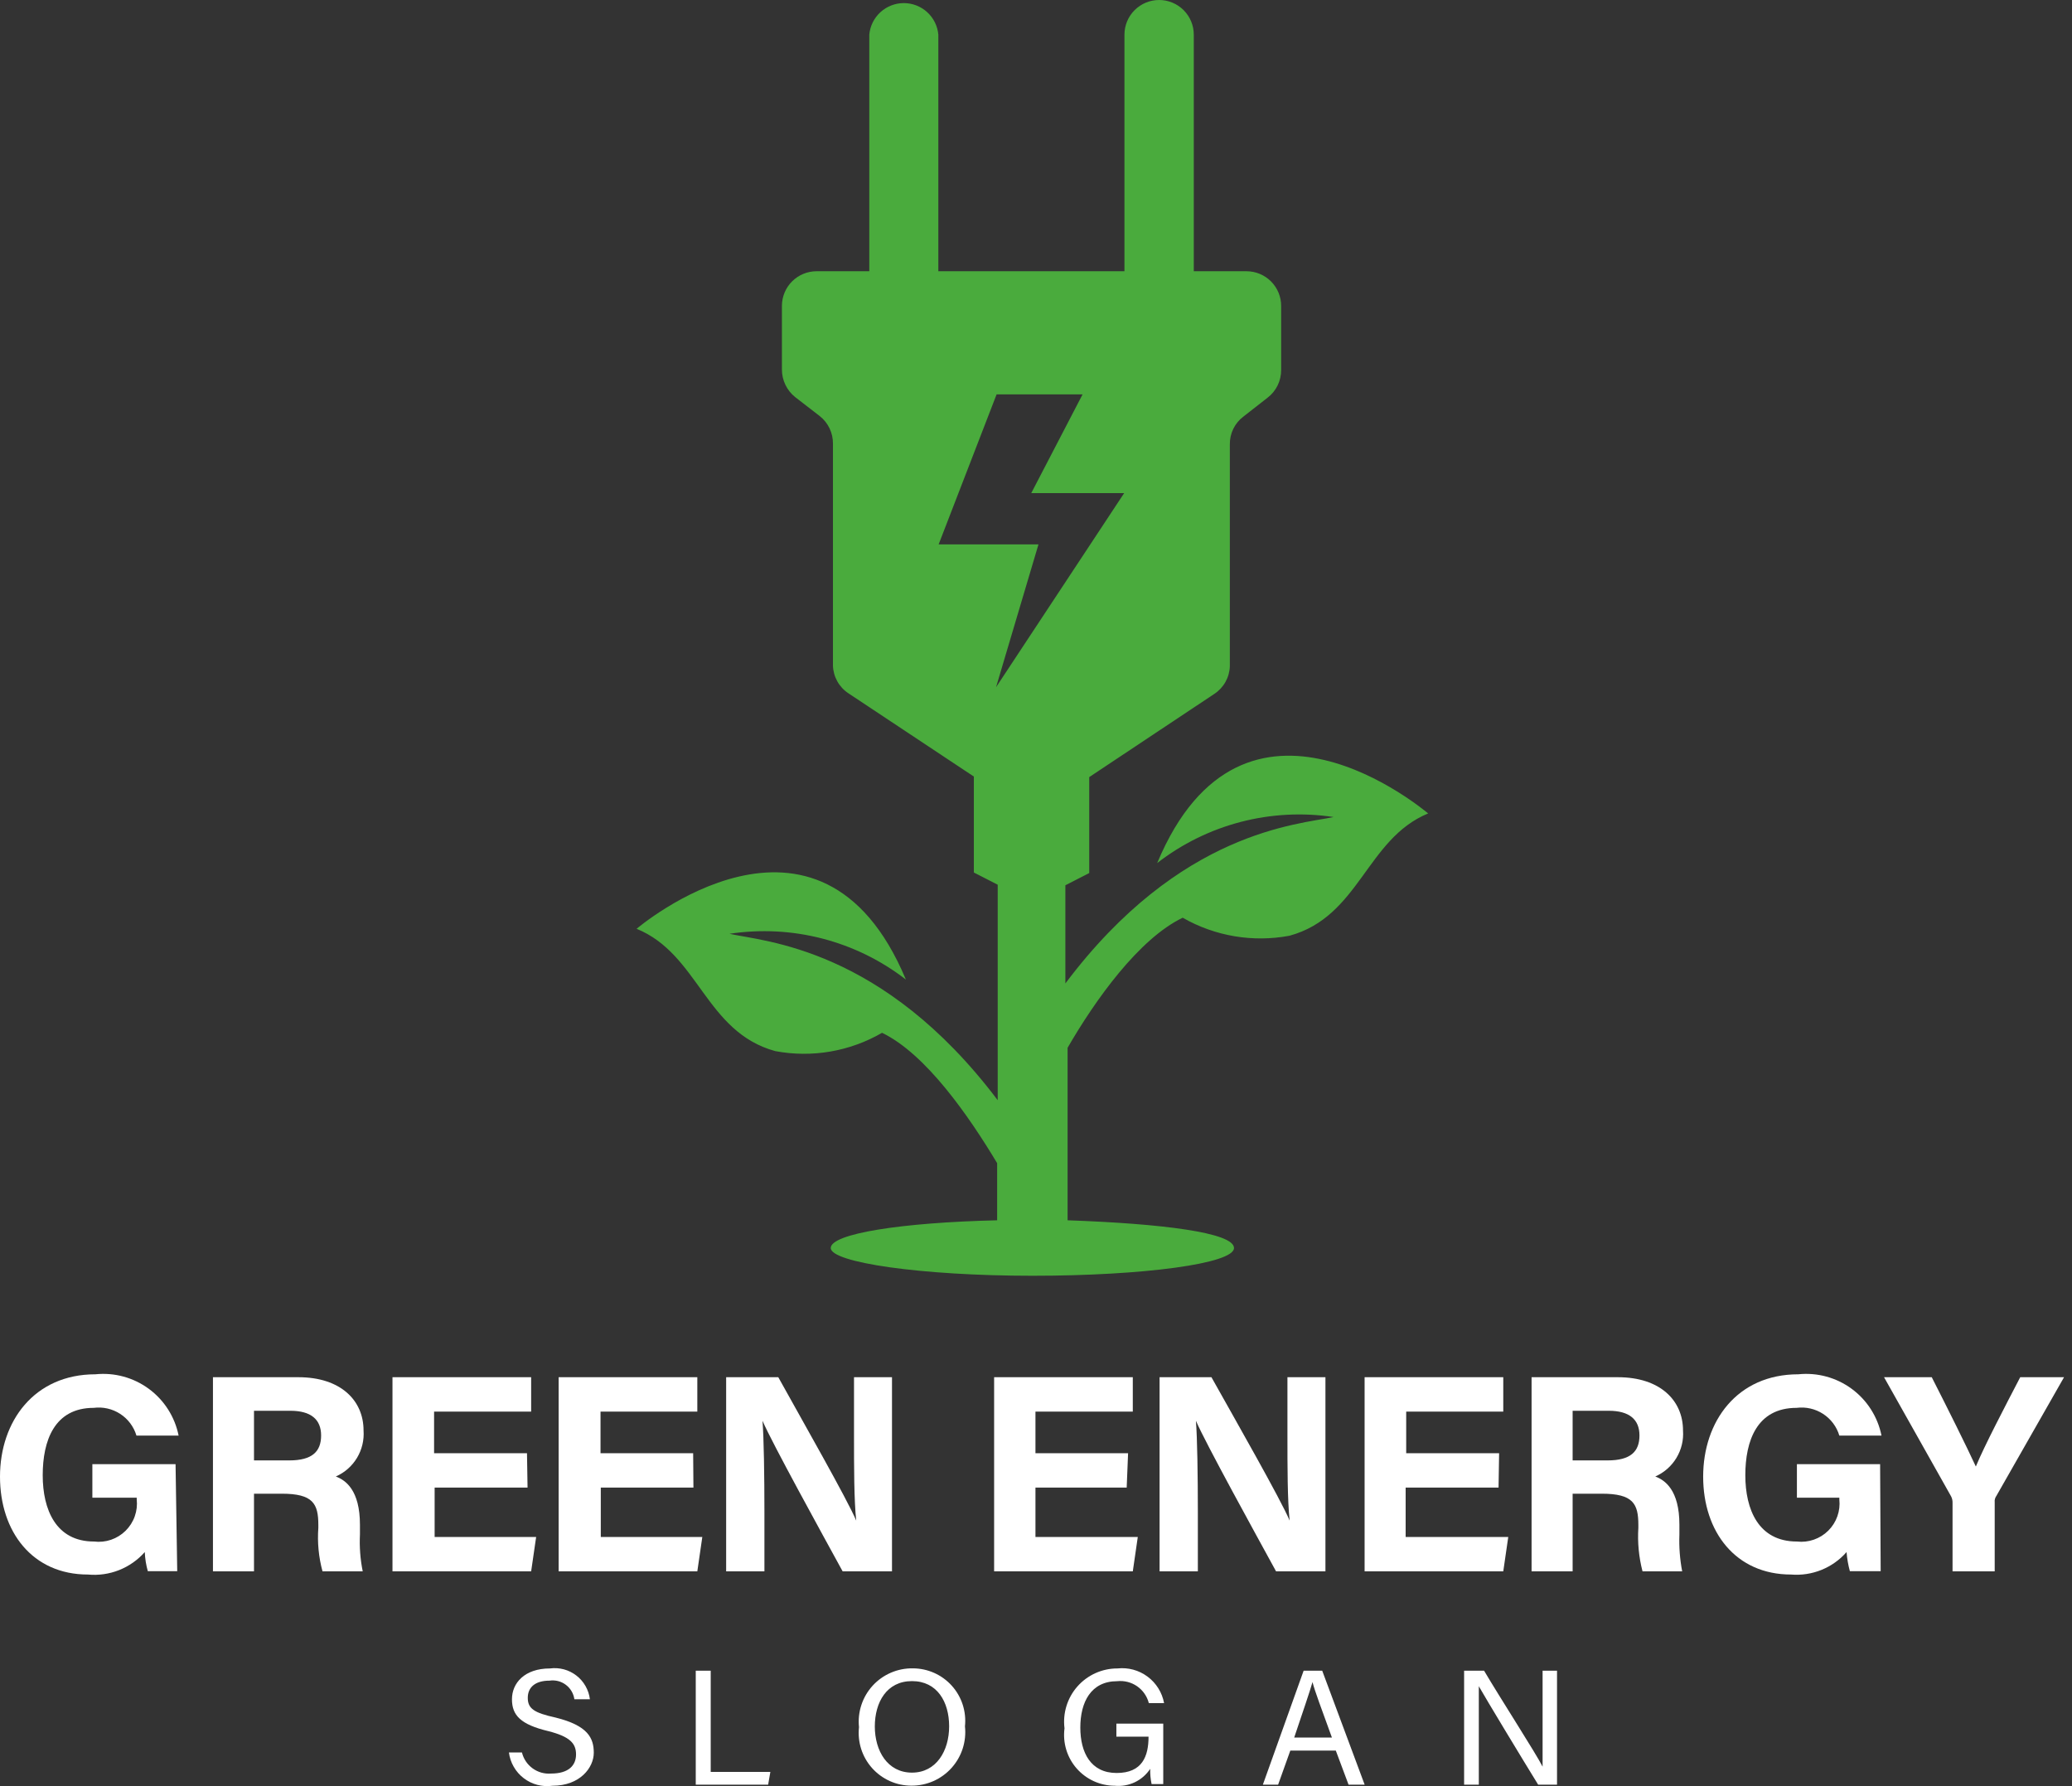 <svg width="174" height="150" viewBox="0 0 174 150" fill="none" xmlns="http://www.w3.org/2000/svg">
<rect x="0" y="0" width="174" height="150" fill="#333333" stroke="none"/>
<path d="M14.883 131.949H12.414C12.266 131.426 12.18 130.886 12.158 130.342C11.567 131.011 10.826 131.53 9.997 131.858C9.167 132.186 8.271 132.313 7.383 132.229C2.725 132.229 0 128.642 0 124.007C0 119.372 2.865 115.413 8.012 115.413C9.608 115.248 11.209 115.684 12.501 116.636C13.793 117.588 14.683 118.987 14.999 120.56H11.459C11.234 119.81 10.75 119.164 10.093 118.738C9.436 118.311 8.649 118.132 7.872 118.231C4.542 118.231 3.587 121.026 3.587 123.891C3.587 126.756 4.681 129.457 7.896 129.457C8.377 129.516 8.865 129.466 9.324 129.31C9.783 129.153 10.2 128.895 10.545 128.555C10.89 128.214 11.154 127.8 11.316 127.343C11.478 126.887 11.535 126.399 11.482 125.917V125.777H7.756V122.959H14.743L14.883 131.949Z" fill="white"/>
<path d="M21.33 125.44V131.962H17.883V115.658H25.056C28.62 115.658 30.53 117.615 30.53 120.13C30.588 120.936 30.396 121.741 29.979 122.433C29.562 123.125 28.941 123.671 28.201 123.996C29.016 124.299 30.227 125.138 30.227 128.049V128.864C30.176 129.902 30.254 130.943 30.46 131.962H27.083C26.76 130.771 26.642 129.535 26.733 128.305V128.072C26.733 126.279 26.291 125.44 23.659 125.44H21.33ZM21.33 122.645H24.288C26.221 122.645 26.966 121.9 26.966 120.549C26.966 119.198 26.105 118.476 24.381 118.476H21.33V122.645Z" fill="white"/>
<path d="M44.302 124.928H36.499V129.074H45.024L44.604 131.962H32.959V115.658H44.604V118.546H36.453V122.04H44.255L44.302 124.928Z" fill="white"/>
<path d="M58.232 124.928H50.453V129.074H58.978L58.559 131.962H46.913V115.658H58.559V118.546H50.43V122.04H58.209L58.232 124.928Z" fill="white"/>
<path d="M60.98 131.962V115.658H65.358C67.385 119.315 71.158 125.929 71.903 127.7C71.717 125.999 71.717 123.181 71.717 120.503V115.658H74.907V131.962H70.762C69.015 128.771 64.846 121.201 64.031 119.315C64.147 120.736 64.194 123.973 64.194 127.001V131.962H60.98Z" fill="white"/>
<path d="M94.616 124.928H86.954V129.074H95.548L95.129 131.962H83.483V115.658H95.129V118.546H86.954V122.04H94.733L94.616 124.928Z" fill="white"/>
<path d="M97.378 131.962V115.658H101.733C103.783 119.315 107.556 125.929 108.301 127.7C108.115 125.999 108.115 123.181 108.115 120.503V115.658H111.306V131.962H107.16C105.413 128.771 101.244 121.201 100.429 119.315C100.545 120.736 100.592 123.973 100.592 127.001V131.962H97.378Z" fill="white"/>
<path d="M125.844 124.928H118.042V129.074H126.659L126.24 131.962H114.595V115.658H126.24V118.546H118.088V122.04H125.891L125.844 124.928Z" fill="white"/>
<path d="M132.064 125.44V131.962H128.617V115.658H135.861C139.424 115.658 141.334 117.615 141.334 120.13C141.393 120.936 141.2 121.741 140.783 122.433C140.366 123.125 139.745 123.671 139.005 123.996C139.82 124.299 141.031 125.138 141.031 128.049V128.864C140.991 129.902 141.07 130.941 141.264 131.962H137.934C137.624 130.769 137.506 129.535 137.584 128.305V128.072C137.584 126.279 137.142 125.44 134.51 125.44H132.064ZM132.064 122.645H134.999C136.932 122.645 137.677 121.9 137.677 120.549C137.677 119.198 136.816 118.476 135.092 118.476H132.064V122.645Z" fill="white"/>
<path d="M157.933 131.949H155.347C155.203 131.424 155.11 130.886 155.068 130.342C154.493 130.999 153.772 131.511 152.963 131.839C152.154 132.166 151.279 132.3 150.41 132.229C145.751 132.229 143.026 128.642 143.026 124.007C143.026 119.372 145.868 115.413 151.015 115.413C152.611 115.248 154.212 115.684 155.504 116.636C156.796 117.588 157.686 118.987 158.002 120.56H154.462C154.237 119.81 153.753 119.164 153.096 118.738C152.439 118.311 151.652 118.132 150.875 118.231C147.521 118.231 146.567 121.026 146.567 123.891C146.567 126.756 147.661 129.457 150.899 129.457C151.378 129.513 151.864 129.459 152.319 129.301C152.775 129.143 153.19 128.885 153.532 128.545C153.874 128.205 154.136 127.792 154.297 127.337C154.458 126.882 154.514 126.397 154.462 125.917V125.777H150.899V122.959H157.886L157.933 131.949Z" fill="white"/>
<path d="M163.969 131.962V126.209C163.975 126.024 163.935 125.839 163.852 125.673L158.216 115.658H162.222C163.48 118.127 165.11 121.388 165.925 123.158C166.624 121.458 168.417 118.034 169.652 115.658H173.332L167.649 125.627C167.537 125.782 167.487 125.973 167.509 126.162V131.962H163.969Z" fill="white"/>
<path d="M43.832 147.173C43.963 147.711 44.281 148.184 44.729 148.508C45.177 148.833 45.726 148.987 46.278 148.943C47.768 148.943 48.374 148.245 48.374 147.336C48.374 146.428 47.885 145.846 46.045 145.38C43.715 144.821 42.993 144.052 42.993 142.702C42.993 141.351 44.042 140.116 46.184 140.116C46.575 140.064 46.971 140.09 47.352 140.191C47.732 140.293 48.088 140.47 48.4 140.71C48.712 140.95 48.973 141.25 49.168 141.592C49.364 141.934 49.489 142.311 49.538 142.702H48.234C48.2 142.461 48.118 142.23 47.994 142.021C47.87 141.812 47.706 141.63 47.511 141.485C47.316 141.339 47.094 141.234 46.859 141.175C46.623 141.116 46.378 141.105 46.138 141.141C44.973 141.141 44.321 141.677 44.321 142.585C44.321 143.493 44.857 143.843 46.65 144.239C49.375 144.914 49.864 145.962 49.864 147.197C49.864 148.431 48.723 149.968 46.394 149.968C45.97 150.027 45.539 150.001 45.125 149.893C44.711 149.784 44.322 149.594 43.983 149.334C43.642 149.074 43.357 148.749 43.144 148.378C42.93 148.007 42.792 147.598 42.737 147.173H43.832Z" fill="white"/>
<path d="M58.427 140.305H59.684V148.806H64.692L64.506 149.877H58.427V140.305Z" fill="white"/>
<path d="M81.034 144.976C81.103 145.606 81.037 146.243 80.843 146.847C80.648 147.45 80.328 148.005 79.903 148.476C79.479 148.946 78.96 149.322 78.38 149.578C77.8 149.833 77.172 149.964 76.538 149.96C75.916 149.961 75.3 149.83 74.731 149.576C74.163 149.322 73.654 148.951 73.238 148.487C72.823 148.023 72.51 147.477 72.32 146.884C72.13 146.291 72.068 145.665 72.136 145.046C72.07 144.417 72.139 143.781 72.337 143.18C72.535 142.579 72.858 142.027 73.285 141.56C73.712 141.094 74.233 140.723 74.814 140.473C75.395 140.222 76.022 140.098 76.655 140.108C77.272 140.108 77.883 140.238 78.447 140.489C79.011 140.74 79.516 141.107 79.929 141.566C80.342 142.025 80.654 142.566 80.844 143.153C81.034 143.741 81.099 144.362 81.034 144.976ZM73.464 144.976C73.464 147.049 74.535 148.865 76.585 148.865C78.635 148.865 79.706 147.025 79.706 144.976C79.706 142.926 78.704 141.179 76.585 141.179C74.466 141.179 73.464 142.949 73.464 144.999V144.976Z" fill="white"/>
<path d="M97.686 149.827H96.708C96.618 149.406 96.579 148.976 96.591 148.546C96.271 149.032 95.824 149.422 95.299 149.672C94.773 149.922 94.189 150.024 93.61 149.967C93.004 149.965 92.405 149.835 91.853 149.583C91.302 149.332 90.81 148.966 90.411 148.51C90.012 148.054 89.715 147.518 89.54 146.937C89.364 146.357 89.315 145.746 89.394 145.145C89.315 144.515 89.371 143.875 89.558 143.268C89.745 142.661 90.06 142.1 90.481 141.624C90.902 141.148 91.419 140.767 91.999 140.507C92.579 140.247 93.207 140.113 93.843 140.115C94.742 140.017 95.645 140.263 96.37 140.803C97.096 141.343 97.591 142.137 97.756 143.026H96.475C96.327 142.451 95.977 141.949 95.49 141.611C95.002 141.274 94.409 141.123 93.82 141.186C91.607 141.186 90.722 142.956 90.722 145.076C90.722 147.195 91.607 148.895 93.773 148.895C95.939 148.895 96.451 147.475 96.451 145.844H93.75V144.75H97.686V149.827Z" fill="white"/>
<path d="M108.357 147.012L107.332 149.877H106.051L109.475 140.305H111.035L114.599 149.877H113.248L112.176 147.012H108.357ZM111.85 145.918C110.942 143.402 110.429 142.075 110.22 141.26C109.987 142.075 109.428 143.705 108.683 145.918H111.85Z" fill="white"/>
<path d="M122.951 149.877V140.305H124.628C126.002 142.634 129.007 147.292 129.542 148.363C129.542 147.129 129.542 145.615 129.542 144.055V140.305H130.754V149.877H129.17C127.889 147.804 124.791 142.68 124.186 141.609C124.186 142.704 124.186 144.311 124.186 146.058V149.877H122.951Z" fill="white"/>
<path d="M97.176 72.481C99.254 70.867 101.639 69.692 104.185 69.027C106.732 68.363 109.387 68.222 111.989 68.615C109.031 69.244 99.109 69.756 89.467 82.589V74.344L91.47 73.32V65.261L101.974 58.274C102.363 58.019 102.684 57.674 102.911 57.269C103.138 56.864 103.264 56.409 103.278 55.945V37.312C103.272 36.861 103.372 36.416 103.57 36.011C103.768 35.606 104.059 35.254 104.419 34.983L106.446 33.399C106.803 33.126 107.092 32.773 107.29 32.369C107.488 31.965 107.59 31.52 107.587 31.07V25.713C107.59 25.329 107.517 24.948 107.372 24.592C107.227 24.236 107.013 23.912 106.743 23.639C106.472 23.367 106.15 23.15 105.795 23.002C105.44 22.855 105.06 22.779 104.676 22.779H100.25V2.911C100.25 2.139 99.944 1.399 99.398 0.853C98.852 0.307 98.111 0 97.339 0C96.567 0 95.826 0.307 95.28 0.853C94.734 1.399 94.428 2.139 94.428 2.911V22.779H78.799V2.911C78.734 2.187 78.401 1.513 77.864 1.023C77.328 0.532 76.627 0.26 75.9 0.26C75.173 0.26 74.472 0.532 73.935 1.023C73.399 1.513 73.065 2.187 73 2.911V22.779H68.575C67.807 22.778 67.07 23.082 66.524 23.623C65.979 24.164 65.67 24.898 65.663 25.666V31.023C65.661 31.471 65.761 31.913 65.955 32.316C66.148 32.72 66.431 33.074 66.781 33.352L68.831 34.936C69.184 35.212 69.469 35.566 69.662 35.97C69.856 36.374 69.954 36.817 69.949 37.265V55.898C69.963 56.363 70.089 56.817 70.316 57.222C70.543 57.628 70.864 57.972 71.253 58.227L81.781 65.214V73.273L83.784 74.298V92.395C74.118 79.585 64.196 79.073 61.261 78.42C63.862 78.025 66.516 78.161 69.062 78.822C71.609 79.482 73.994 80.653 76.074 82.263C68.808 64.888 53.459 78.001 53.459 78.001C58.676 80.121 59.235 86.665 65.104 88.272C68.181 88.851 71.363 88.305 74.071 86.735C77.751 88.505 81.361 93.722 83.737 97.682V102.48C75.725 102.666 69.763 103.598 69.763 104.809C69.763 106.02 77.332 107.138 86.695 107.138C96.058 107.138 103.628 106.113 103.628 104.809C103.628 103.505 97.525 102.759 89.653 102.48V87.993C91.982 83.964 95.639 78.84 99.319 77.07C102.033 78.624 105.212 79.16 108.286 78.583C114.178 76.976 114.737 70.455 119.931 68.312C119.768 68.196 104.443 55.083 97.176 72.481ZM83.644 57.715L87.207 45.72H78.823L83.691 33.12H90.911L86.602 41.411H94.404L83.644 57.715Z" fill="#4AAB3D"/>
</svg>
